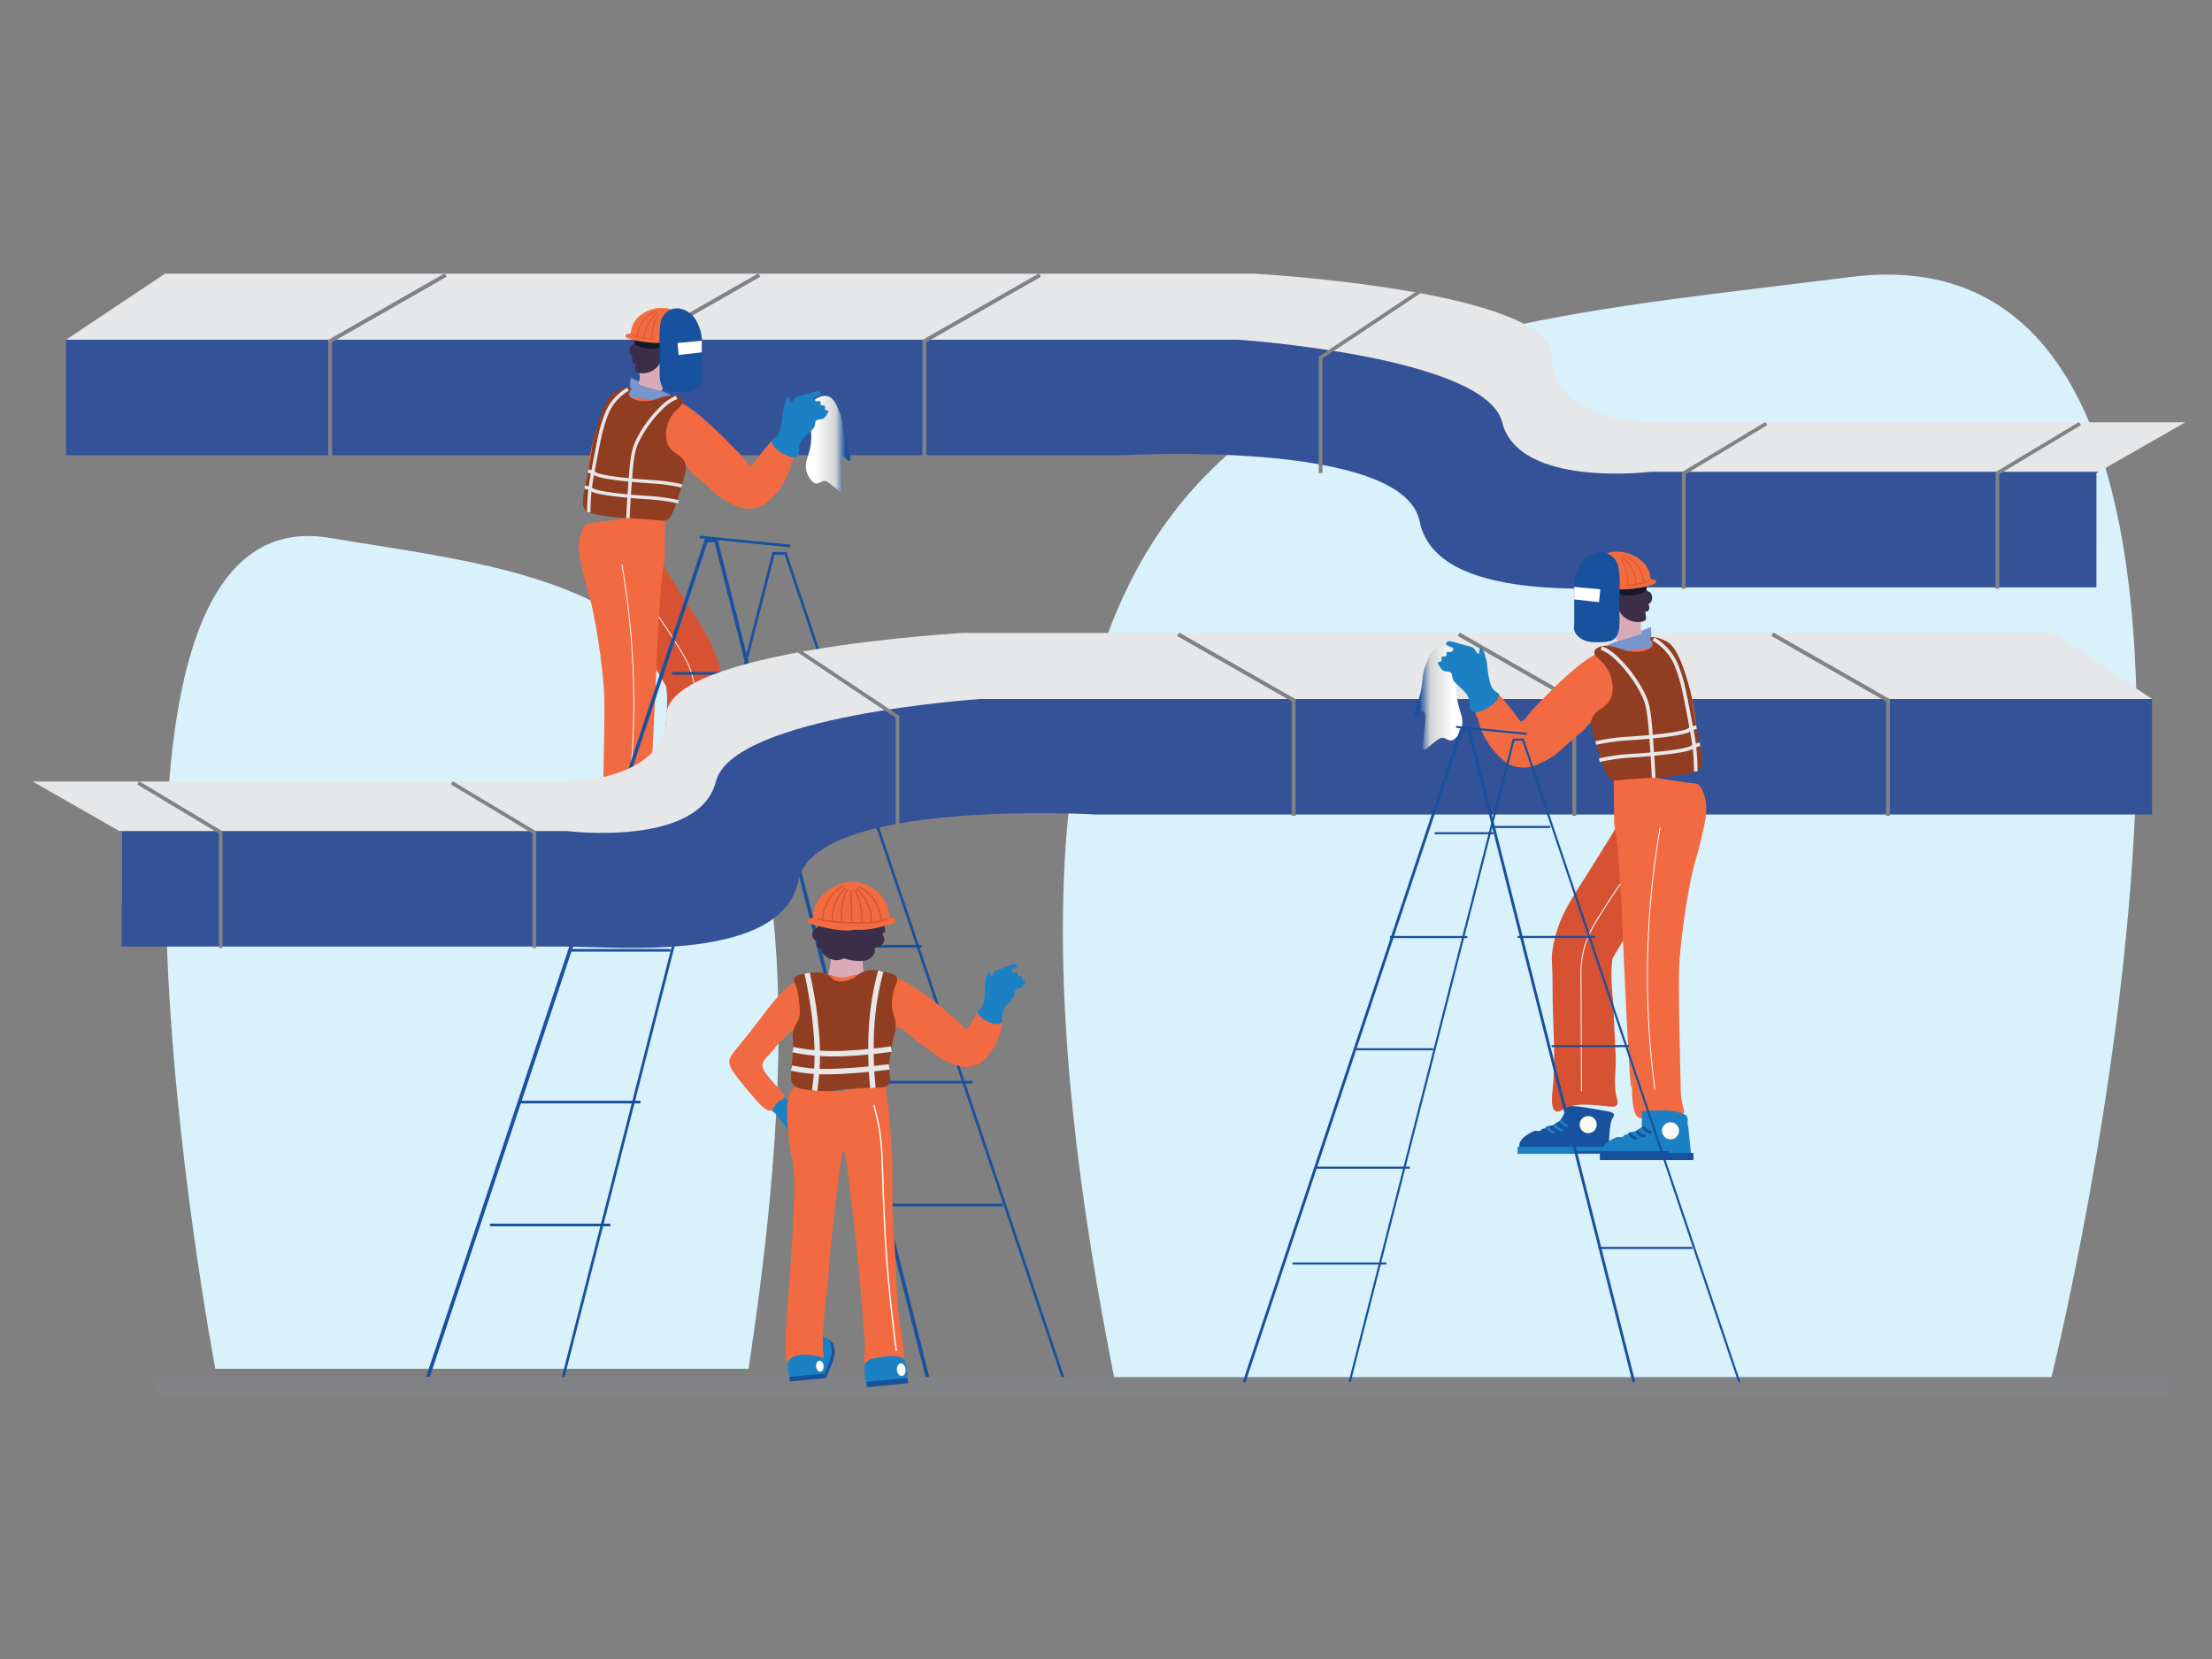 <svg id="Layer_1" data-name="Layer 1" xmlns="http://www.w3.org/2000/svg" xmlns:xlink="http://www.w3.org/1999/xlink" viewBox="0 0 1700.79 1275.59"><rect x="0" y="0" width="1700.79" height="1275.59" fill="#808080" stroke="none"/><defs><style>.cls-1,.cls-12,.cls-16,.cls-20,.cls-22,.cls-25,.cls-26,.cls-27,.cls-29,.cls-30,.cls-31,.cls-34,.cls-35,.cls-36,.cls-37,.cls-38,.cls-39,.cls-40,.cls-6,.cls-7{fill:none;}.cls-2{fill:#d9f1fb;}.cls-3{clip-path:url(#clip-path);}.cls-4{fill:#e6e7e8;}.cls-5{fill:#335297;}.cls-6,.cls-7{stroke:#808285;}.cls-12,.cls-16,.cls-20,.cls-22,.cls-25,.cls-26,.cls-27,.cls-29,.cls-30,.cls-31,.cls-34,.cls-35,.cls-36,.cls-37,.cls-38,.cls-39,.cls-40,.cls-6,.cls-7{stroke-miterlimit:10;}.cls-6{stroke-width:3px;}.cls-7{stroke-width:2.86px;}.cls-8{fill:url(#linear-gradient);}.cls-9{fill:#18519d;}.cls-10{fill:#1c80c4;}.cls-11{fill:#fbfbf3;}.cls-12,.cls-34{stroke:#1c80c4;}.cls-12,.cls-20{stroke-width:1.96px;}.cls-13{fill:#d65233;}.cls-14{fill:#f26a42;}.cls-15{fill:#7895cd;}.cls-16,.cls-29,.cls-35{stroke:#fff;}.cls-16,.cls-22{stroke-width:0.65px;}.cls-17{fill:#d8abb6;}.cls-18{fill:#3b2e48;}.cls-19{fill:#111829;}.cls-20,.cls-26,.cls-27,.cls-36,.cls-39,.cls-40{stroke:#18519d;}.cls-21{fill:#f36c40;}.cls-22,.cls-30,.cls-37{stroke:#d75233;}.cls-23{fill:#fff;}.cls-24{fill:#913d21;}.cls-25,.cls-31,.cls-38{stroke:#e6e7e8;}.cls-25{stroke-width:2.61px;}.cls-26{stroke-width:2.75px;}.cls-27{stroke-width:2.06px;}.cls-28{fill:#808285;}.cls-29,.cls-30{stroke-width:1.04px;}.cls-31{stroke-width:4.18px;}.cls-32{clip-path:url(#clip-path-2);}.cls-33{fill:url(#linear-gradient-2);}.cls-34,.cls-36{stroke-width:2.1px;}.cls-35,.cls-37{stroke-width:0.7px;}.cls-38{stroke-width:2.81px;}.cls-39{stroke-width:2.15px;}.cls-40{stroke-width:1.61px;}</style><clipPath id="clip-path"><path class="cls-1" d="M1700.79,313l-88.85,50.77V465.33L12.7,503.41,25.39,186.1a7638.16,7638.16,0,0,1,1281.93,25.38q155.91,16.29,304.62,38.08Z"/></clipPath><linearGradient id="linear-gradient" x1="1230.52" y1="341.36" x2="1264.92" y2="341.36" gradientTransform="matrix(-1, 0, 0, 1, 1884.49, 0)" gradientUnits="userSpaceOnUse"><stop offset="0.11" stop-color="#18519d"/><stop offset="0.33" stop-color="#d1d3d4"/><stop offset="0.79" stop-color="#fff"/></linearGradient><clipPath id="clip-path-2"><path class="cls-1" d="M4.66,589.22,93.51,640V741.53l1599.25,38.08-12.7-317.31A7639.22,7639.22,0,0,0,398.13,487.68Q242.22,504,93.51,525.76Z"/></clipPath><linearGradient id="linear-gradient-2" x1="1087.42" y1="536.66" x2="1124.41" y2="536.66" gradientTransform="matrix(1, 0, 0, 1, 0, 0)" xlink:href="#linear-gradient"/></defs><path class="cls-2" d="M165.57,1052.46S36.45,377.36,253.18,413.53s414.16,36.16,322.36,638.93"/><path class="cls-2" d="M1576.13,1063.91S1802.4,164.79,1422.58,213s-725.81,48.16-564.93,851"/><g class="cls-3"><path class="cls-4" d="M126.93,210.44h837.7s228.46,12.7,228.46,63.47,76.16,50.77,76.16,50.77h812.31l-63.46,38.07-228.47,63.47-545.77-25.39-126.92-50.77L1040.78,312l-990-50.77Z"/><path class="cls-5" d="M50.77,350.06H863.09s215.77-12.69,228.46,50.77,139.62,50.77,177.7,50.77H2018.1V362.75H1269.25s-101.54,12.7-114.24-38.07-203.08-63.47-203.08-63.47H50.77Z"/><polyline class="cls-6" points="342.7 211.48 253.85 262.25 253.85 351.1"/><polyline class="cls-6" points="583.86 211.48 495.01 262.25 495.01 351.1"/><polyline class="cls-6" points="799.63 211.48 710.78 262.25 710.78 351.1"/><polyline class="cls-7" points="1599.25 325.71 1535.79 363.79 1535.79 452.64"/><polyline class="cls-7" points="1358.09 325.71 1294.63 363.79 1294.63 452.64"/><polyline class="cls-7" points="1015.4 363.79 1015.4 274.94 1091.55 224.17"/></g><path class="cls-8" d="M636.23,304.57c4.88,1.2,7.15,7,9.39,12.68,3.59,9.15,1.37,11.51,4.7,23.49,2,7.27,4.62,12.81,3.29,13.62s-4.65-4.19-6.58-3.29c-1.18.55-1.41,3.11,0,16.44.74,7,1.22,10.28,0,10.8-.7.31-1.46-.54-6.11-4.22s-5.5-4.12-6.57-4.23c-3-.32-4,2.08-6.58,1.88-3.61-.28-6.41-5.34-7.51-8.93-2.13-6.88,1.2-10.81,2.82-19.25,3.26-17-5.87-24.07,0-32.65C626,306.63,631.66,303.45,636.23,304.57Z"/><path class="cls-9" d="M516,636.88c17.08-3.06,20.51-3.34,20.51-3.34l9.27-.76a17.13,17.13,0,0,0,1.9,7.59,16.86,16.86,0,0,0,2.46,3.52l2.88,1.67.92,1.06,5.41,1.09,1.08,1.36,2.17.36a2.64,2.64,0,0,0,.83,1.07,3.66,3.66,0,0,0,2.7.4c2-.29,3.94.89,6.5,2.45,1.41.86,5.5,3.35,6.09,7.35a3.09,3.09,0,0,1-.4,2.56c-.93,1-2.8.51-5.24.23s-4.86.06-7.29,0c-1.06,0-11.23,0-31.57-.11-10.65,0-16,0-16.54.17a2.54,2.54,0,0,1-2.15.05c-.82-.52-.81-1.77-.92-5,0-1.36-.1-3-.17-4.33-.15-2.78-.45-4.88-.68-6.44a25.94,25.94,0,0,0-.69-3.82c-.92-2.87-2.22-3.63-1.93-4.79C511.53,637.71,514.34,637.18,516,636.88Z"/><rect class="cls-10" x="544.13" y="631.35" width="5.09" height="66.94" transform="translate(1211.5 118.14) rotate(90)"/><path class="cls-11" d="M529.6,652.55a6.1,6.1,0,1,0-6.09-6.1A6.1,6.1,0,0,0,529.6,652.55Z"/><path class="cls-12" d="M549.45,643.58a9.23,9.23,0,0,1-2.43,2.51,9.62,9.62,0,0,1-3.87,1.6"/><path class="cls-12" d="M553.86,646.45a9.44,9.44,0,0,1-6.31,4.11"/><path class="cls-12" d="M559,648.23a8.46,8.46,0,0,1-2,2.33,7.27,7.27,0,0,1-3.13,1.48"/><path class="cls-13" d="M486.48,403.06c4.52-1.78,10.86,12.27,50.16,74.35,6.83,10.79,15.39,24.2,18.42,43.81,1.24,8.06,0,7,0,29.37,0,23.72-2.51,47.59,0,71.18.41,3.86,1.51,13.24-2.29,15.11-2,1-3.8-.81-8.16-2.66-7.25-3.08-16.67-2.1-30.37-.67-1.12.12-4,.44-5.19-1.14-1-1.35-.35-3.43-.15-4.09,3.13-10.39.35-21.71,1.09-32.54.32-4.69.56-10,1-20.72.21-4.63.38-9.27.38-9.27.17-4.33.16-4.59.17-4.73a.35.35,0,0,1,0-.06c1.66-15.71,1.43-23.85,1.43-23.85-.07-2.21-.24-5.47-.75-9.46q-6.74-11.3-13.44-22.9-2.88-5-5.71-10c-.17-1.15-.35-2.31-.51-3.48q-.85-5.94-1.5-11.7c-1.23-7.29-2.81-17.61-4.11-30C483.83,419.68,482.26,404.72,486.48,403.06Z"/><path class="cls-14" d="M594.57,338.15c-.63,0-1.85,1.44-4.25,4.25-2.12,2.47-4.37,5.28-8.82,11.09-.46.61-.93,1.2-1.38,1.81-1.71,2.3-1.74,2.6-2.11,2.75-1.72.7-5.09-4-7.3-6.84-3.24-4.14-7.3-7.58-10.94-11.39-1.1-1.17-6.7-7-14-13.53-6-5.37-10.65-9.51-17.62-14-4.68-3-7.68-4.92-12.31-6.68-7.36-2.8-13.32-3.1-21.43-3.5-8.4-.41-12.6-.62-16.56,1.07-6.12,2.61-9.32,7.46-12.61,12.61-6.37,9.94-8.44,19.15-10.33,27.88-1.49,6.86-2.29,14.15-3.88,28.72-.33,3-1,10-1.3,12.61s-.18,2.3-.29,3.12c-.24,1.7-.4,2-.23,2.51.58,1.63,4.11,1.77,5,1.82,8.72.42,8,3.06,21.43,3.87,7.9.48,12-.2,12.08.23.11,1-22.94,4.34-26.21,4.79-4,.54-6,.81-6.87.87a9,9,0,0,0-2.25.27c-4.06.93-6.47,8.73-7.12,15.17-.47,4.63,0,8.56,2.24,18.67,1.92,8.58,2.88,12.88,4.48,17.92,4.66,14.79,9.94,46.57,12.16,73,1.08,12.85.5,39.43-.72,92.07a68.18,68.18,0,0,1-.49,8.47c-1,6.89-2.71,8.69-1.5,10.45s3.54.77,14.2,1.58c4.21.32,7.89.77,7.89.77,7.42.9,8,1.51,9.28,1.13,5.58-1.68,5.43-17.15,5.57-26.43.09-6.51-.33,35.25,3.88-49.23,1.07-21.33,1.82-38.63,2-42.32,1.58-36.11,1.39-35.47,2-44.3,1.83-26.45,2.75-39.68,4.64-47.46.14-.57.46-34.08.3-35.82a10,10,0,0,1,1.37-5.93c.45-.75,3.34-8.25,9.12-23.25a67.62,67.62,0,0,0,2.56-7.13c.31-1.6.3-2.42.86-2.67,1.31-.6,3.65,2.83,7.52,6.84,2.56,2.64,1.91,1.54,10,8.66,7.59,6.66,6.9,6.52,9.8,8.66a61.29,61.29,0,0,0,11.85,6.84c3.27,1.42,5.34,2.32,8.44,2.73a23.94,23.94,0,0,0,10.48-.91c5.11-1.68,8.07-4.74,11.62-8.43a54.73,54.73,0,0,0,10-14.82c3.81-7.77,2.48-9.18,4.68-12.67a3.08,3.08,0,0,0,.57-2.37c-.46-1.5-2.72-1.93-3.88-2.28C599.45,347.31,598.46,337.93,594.57,338.15Z"/><polygon class="cls-15" points="511.68 308.59 515.78 303.56 484.79 290.58 483.87 305.4 511.68 308.59"/><line class="cls-16" x1="488.96" y1="341.65" x2="476.2" y2="391.02"/><path class="cls-17" d="M507.35,264.71c-1.33.32-3,4.3-2.17,7.18.22.73.73,1.84.23,2.4a1.46,1.46,0,0,1-1.71.11c-.86-.53-.38-1.65-1.14-2.62-1-1.31-3.29-1.09-4-1a6.17,6.17,0,0,0-4,1.94,5.94,5.94,0,0,0-1.37,2.85,6.3,6.3,0,0,0,.45,3.53c.4,1,1,2.43,2.28,3,.69.28,1.2.17,1.53.63a1.81,1.81,0,0,1-.05,1.76c-.65,1.29-2.51,1.6-3.19,1.71-1.41.23-2-.11-2.39.34s-.06,1.55.11,3c.36,2.9-1.08,3.6-.68,5.13.5,1.92,3,1.82,11.74,4.67,3,1,5,1.74,5.93.8.79-.76.22-1.93.45-3.53.54-3.7,4.66-4.81,6.5-7.07C521.15,283,510.63,263.92,507.35,264.71Z"/><path class="cls-18" d="M514.76,240.78c-1.93-1.42-5.41-1.25-7.87-.23a7.42,7.42,0,0,0-4.11,3.24c-.47,1-.48,1.75-1.24,2.23-.92.58-1.71-.05-3.08,0a6.12,6.12,0,0,0-5,3.42c-.93,2.2.39,4.46-.69,5.13-.47.29-.77-.12-1.37.11-1.25.5-.85,2.71-2.05,6.39-.8,2.47-1.57,3.3-2.16,3.76-.88.68-1.17.44-1.83,1-1.88,1.7-1.86,6-.11,7.41.42.34,1,.54,1.14,1.14s-.33,1-.46,1.94c-.15,1.22.44,2.73,1.37,3.08.54.19.94-.09,1.26.22s.18,1.05.11,1.37a11.69,11.69,0,0,0-.23,4.22c.56,1.67,6.33,2.58,11.17.8,9.38-3.47,12.31-16,15.39-29.18C518,243.94,515.79,241.54,514.76,240.78Z"/><path class="cls-19" d="M505.64,261.75c-1.56.56-5.51,2-8.89,1.31-4.1-.83-5.52-4.38-7.35-3.53a3.55,3.55,0,0,0-1.6,3,3.51,3.51,0,0,0,.4,1.65,4.17,4.17,0,0,0,2.34,1.77,28.71,28.71,0,0,0,7.18,1.88c4.93.37,7.39.55,9.34-1.09,2.18-1.82,3-5.23,2.11-6C508.64,260.33,507.69,261,505.64,261.75Z"/><path class="cls-10" d="M596.55,336.17c2.83-2.61,3.5-6.14,4.56-12.16.92-5.27.3-5.17,1.21-9.27,1.1-5,3-9.74,4.1-9.57s.67,4.38,1.83,4.56c.8.12,1.29-1.85,2.88-3.5s2.84-1.55,7.75-2.88c5.88-1.6,10.43-3.39,11.55-2,0,0,.11.14,1.07,1.52a14,14,0,0,1-2.89,1.67c-1.5.65-2.36.71-2.58,1.37a2.26,2.26,0,0,0,1.21,2.28c1.38.8,2.76-.3,3.5.46s-.26,1.94.45,2.73,2.34-.08,3,.76-.34,1.83.3,2.74,2.1.43,2.44,1.21c.15.36,0,.78-.76,2a17.57,17.57,0,0,1-2.13,3c-2.33,2.15-4.78.59-6.54,2.43-1.08,1.14-.27,1.87-1.21,4.25s-2.27,3-5.93,6.69a38.46,38.46,0,0,0-4.1,4.4c-3.44,5.29-.69,9.73-3.34,11.86-2.8,2.24-8.42-.62-10.49-1.67-4.63-2.36-9.88-7.19-8.84-10.37C594,337.54,594.92,337.67,596.55,336.17Z"/><path class="cls-10" d="M461.33,638.86c6.17-2.71,14.58-2.54,14.58-2.54,3.94-.05,9.17,0,15.35.57v11.4l2.89,1.67.91,1.06,5.41,1.08,1.09,1.37,2.16.36a2.67,2.67,0,0,0,.84,1.07,3.57,3.57,0,0,0,2.69.39c2-.28,3.94.9,6.5,2.45,1.42.87,5.5,3.36,6.1,7.36a3.13,3.13,0,0,1-.4,2.56c-.93,1-2.81.51-5.24.23s-4.87.06-7.3,0c-1.06,0-11.23-.06-31.57-.12-10.64,0-16,0-16.53.17-.31.12-1.46.58-2.16.06s-.57-1.81-.22-4.78l.69-6.23c.34-3.09.16-2.64.5-5.6.58-5.18.95-4.79.87-6.84-.06-1.51-.28-2.44.3-3.55A5,5,0,0,1,461.33,638.86Z"/><rect class="cls-9" x="485.26" y="635.75" width="5.09" height="66.94" transform="translate(1157.02 181.41) rotate(90)"/><path class="cls-11" d="M470.73,657a6.1,6.1,0,1,0-6.1-6.1A6.1,6.1,0,0,0,470.73,657Z"/><path class="cls-20" d="M490.58,648a9.68,9.68,0,0,1-2.43,2.51,9.45,9.45,0,0,1-3.88,1.59"/><path class="cls-20" d="M495,650.85a9.39,9.39,0,0,1-6.3,4.1"/><path class="cls-20" d="M500.07,652.62a8.19,8.19,0,0,1-2,2.33,6.94,6.94,0,0,1-3.13,1.48"/><path class="cls-16" d="M478.15,434.1a620.61,620.61,0,0,1,9,91.85,619.18,619.18,0,0,1-5.23,95.57"/><path class="cls-16" d="M534.41,622.58c0-.43.28-64.89.28-65q0-12.92,0-12.93c0-6.81.09-7.71,0-9.31a68.1,68.1,0,0,0-3.14-18.08c-2.52-8.37-7-15.48-15.93-29.37-3.77-5.86-7-10.58-9.08-13.64"/><path class="cls-21" d="M516.87,238.72c-2-1.87-4.61-1.9-8.23-1.93-10.56-.1-18.6,6.73-20.92,10.84a21.91,21.91,0,0,0-1.73,3.62c-.84,2.7-.63,5-1.77,5.41-.42.14-.67-.11-1.64.1a2,2,0,0,0-1.38.7,1.59,1.59,0,0,0,0,1.42,2.06,2.06,0,0,0,1.1.93,43.79,43.79,0,0,0,10.51,2.75c5.5.65,4.37.67,6.3.81,5.47.4,8.8.65,11.37-.36C518.29,260,522.42,244,516.87,238.72Z"/><path class="cls-22" d="M504.73,239.19a24,24,0,0,0-11.6,9.58,23.71,23.71,0,0,0-3.42,10.35"/><path class="cls-22" d="M505.66,240.58A25.13,25.13,0,0,0,495.48,260"/><path class="cls-22" d="M506.33,241.61a34.92,34.92,0,0,0-5.14,18.78"/><path class="cls-22" d="M486.31,257.87a52.82,52.82,0,0,0,6,1.69,51.8,51.8,0,0,0,11.2,1.18"/><path class="cls-9" d="M507.35,266.76a88,88,0,0,1,0-14.47c.44-4.69,1.13-7.3,2.89-9.72a13.17,13.17,0,0,1,6.38-4.87c5.39-1.81,10.27.89,11.7,1.68,5.76,3.18,8,8.82,9.27,12a31.06,31.06,0,0,1,2,8.21c.24,2.37.07,3.43,0,9.12v20.51a8.09,8.09,0,0,1,0,3.74,8.59,8.59,0,0,1-2.12,3.7,15.12,15.12,0,0,1-8.06,4.41,29.48,29.48,0,0,1-5.92.45c-8.87.23-11.25-1.24-12.46-2.28a9.56,9.56,0,0,1-1-.95C505.29,292.86,508.05,281.56,507.35,266.76Z"/><path class="cls-23" d="M539.61,262l-18.7,1.72.89,9.2,17.76-2C539.58,267.91,539.6,264.93,539.61,262Z"/><path class="cls-24" d="M525.15,307.91c.9,3-4.2,5.74-7.75,10.43-4.64,6.1-6.9,15.89-4.11,22.9,3.28,8.2,11.5,7.59,13.86,15.74.7,2.39.51,4.22-2.23,14C517.8,396.36,515,398.6,513,399.68c-2.3,1.21-3.1.65-15.4-.34-15.46-1.24-17.92-.65-29.56-2.22-14.95-2-16.9-3.82-17.91-5.06-3.42-4.26-1.94-9.73.82-23.48,5.4-26.91,3.36-24.05,7-37.09,6.83-24.44,12.41-28.74,15.72-30.58,4.34-2.42,10.71-3.89,11.63-2.39.68,1.12-2.21,2.94-1.72,5.12.75,3.37,9.14,5.66,16.58,4.44,4.62-.75,5.9-2.38,13.67-3.76a12.67,12.67,0,0,1,8,.69C523,305.55,524.7,306.4,525.15,307.91Z"/><path class="cls-25" d="M520.22,305.61a29.69,29.69,0,0,0-3.42,1.62,37.41,37.41,0,0,0-6.58,4.84c-16,14.9-21.76,30.87-21.76,30.87-2.57,7.11-3.31,18-4.79,39.65-.45,6.63-.71,12.11-.87,15.83"/><path class="cls-25" d="M482.88,299.2a41.45,41.45,0,0,0-10.6,9.05c-3.89,4.71-6,9.51-8.71,18.12-1.45,4.66-2.75,9.49-8.21,39.13A148.18,148.18,0,0,0,453,384.13c-.25,4.1-.28,7.48-.26,9.73"/><path class="cls-25" d="M524.18,373.57c-2.66-.58-6.73-1.39-11.74-2.09-5.87-.82-9.59-1-16-1.42,0,0-32.61-2.13-38.59-5.67a16,16,0,0,0-4.38-1.83,13.35,13.35,0,0,0-1.31-.28"/><path class="cls-25" d="M521.66,385.83c-2.65-.58-6.73-1.39-11.74-2.09-5.87-.81-9.59-1-16-1.42,0,0-32.62-2.13-38.6-5.67a15.85,15.85,0,0,0-4.37-1.83c-.54-.14-1-.23-1.31-.28"/><path class="cls-26" d="M329,1058.84l214-643.1,7.51-.28q81.31,321.69,162.62,643.38"/><line class="cls-27" x1="678.38" y1="926.53" x2="770.91" y2="926.53"/><line class="cls-27" x1="655.18" y1="832.05" x2="747.72" y2="832.05"/><line class="cls-27" x1="632.18" y1="727.56" x2="708.53" y2="727.56"/><line class="cls-27" x1="598.62" y1="619.95" x2="674.96" y2="619.95"/><line class="cls-27" x1="572.88" y1="511.56" x2="630.84" y2="511.56"/><line class="cls-27" x1="469.29" y1="941.87" x2="376.75" y2="941.87"/><line class="cls-27" x1="492.48" y1="847.38" x2="399.95" y2="847.38"/><line class="cls-27" x1="515.48" y1="730.68" x2="439.14" y2="730.68"/><line class="cls-27" x1="549.05" y1="620.02" x2="472.7" y2="620.02"/><line class="cls-27" x1="574.78" y1="517.74" x2="516.82" y2="517.74"/><line class="cls-27" x1="607.63" y1="419.79" x2="538.09" y2="412.89"/><polyline class="cls-27" points="433.04 1058.84 594.72 425.48 603.99 425.48 817.21 1058.84"/><rect class="cls-28" x="118.9" y="1058.84" width="1548.47" height="15.02"/><path class="cls-10" d="M598,839.39c-1,.07-1.18.86-3.12,2.88-2.08,2.17-3,2.4-5.77,5.34-1.56,1.63-2,2.32-1.83,2.93s1.27.89,2.73,1.47a20.7,20.7,0,0,1,4.6,2.89c1.81,1.33,2.89,2.68,5.13,5.7,6.15,8.29,5.88,8.82,7.07,9.13,3.74,1,10-3.3,13-7.92.84-1.26,1.89-3.24,3.27-3.16,1.17.07,1.44,1.57,3.38,3.06s4.72,2.29,5.22,1.63c.65-.83-2.23-4.13-3.71-5.64-3.75-3.85-8.12-5.72-12.34-7.55-2.87-1.25-3-1.07-5.35-2.21-3.45-1.68-5.62-2.73-7.88-4.81C600,840.9,599.43,839.29,598,839.39Z"/><path class="cls-17" d="M663.12,733.39c-2.23-2.74-7.07,1-14.61-1.07-5.79-1.55-8.15-5.14-9.83-4s.46,4.16.08,10.7-2.7,8.79-1,11.17c1.38,1.92,4.31,2.4,7.22,2.87a23.21,23.21,0,0,0,5.29.21c8.8-.44,13.21-.66,14.29-2.49s-.78-3.06-1.23-9.1C662.94,736.18,664.36,734.91,663.12,733.39Z"/><path class="cls-14" d="M756.74,772.16c-.55.08-1.51,1.43-3.39,4.11-1.66,2.35-3.41,5-6.84,10.52-.36.57-.72,1.13-1.07,1.71-1.32,2.17-1.32,2.43-1.63,2.6-1.46.76-4.83-3.12-7-5.42-3.21-3.38-7.07-6.07-10.6-9.13-1.07-.93-6.49-5.61-13.45-10.75A114.1,114.1,0,0,0,696,755c-4.37-2.25-7.18-3.7-11.41-4.86-6.72-1.85-12-1.61-19.18-1.29-2,.09-3.59.26-5,.46-4.85.71-7.77,1.49-9.51,1.87-8.78,1.88-12.16-3.71-22.55-2.78a31.61,31.61,0,0,0-9.28,2.45C605,756.25,595,769.54,586.23,781.16c-21.91,29-26.06,29.91-25.34,36.51.49,4.55,6.49,11.66,18.48,25.88,3.87,4.58,10.16,11.72,13.67,10.21,1.54-.66,1.37-2.47,4.27-5.45,3.24-3.33,5.11-2.77,5.65-4.46.94-2.92-4.25-6-12.65-16.63-2.53-3.19-4.41-5.65-4.06-8.73.27-2.39,1.75-3.94,3.44-5.75,10.83-11.6,3-4.7,12.61-14,9.86-9.58,11.05-10,11.63-9.66,1.18.73-.3,4.62-1.42,8.79-1.82,6.74-5.71,21.2-1.15,29.12,6.7,11.64,31.79,9.3,39.13,8.62,10.24-1,16.79-3.59,17-3,.22.77-10.11,5.66-22.71,6.42a57.72,57.72,0,0,1-6,0c-2.21-.14-5.51-.39-9.49-.86-14.14-1.68-15.52-3.61-18.29-2.19-7.13,3.66-6,20.51-5,35,.37,5.65,1.32,11.33,1.32,11.33.4,2.46.93,5.06,1.73,8.37,6.73,28.14-9.37,147-3.91,154.91,6.22,9.05,28.71.35,28.43-2-2.73-23.07,2.82-46.38,3.87-69.58.41-9.08,9-89.37,11-89.4,1.53,0,2.49,7.25,9.24,65.16,0,0,3.26,28,7.08,81.23a59.16,59.16,0,0,1,.27,7.51c-.29,6.16-1.66,7.89-.44,9.34s3.19.38,12.65.2c3.74-.07,7,0,7,0,1.85,0,3.23.12,4.28.19a17.55,17.55,0,0,0,4,0c4.68-1.54,1.13-19.82,1.13-19.82-5.06-26.05-4.19-52.9-6.37-79.35-2.3-28.09-.11-43.17-2-71.14-.89-12.78-1.33-19.18-1.79-23-1.37-11.21-2.56-14.92-2.22-23.3a133.37,133.37,0,0,1,2-16.26c1-6.27.88-3.65,3.23-15.6,1.49-7.62,1.65-9.19,3-9.69,2.54-.94,6.78,2.93,14.94,10a16.56,16.56,0,0,0,1.4,1.14c1.24.92,2.28,1.41,8.16,5.66,7.26,5.24,6.63,5.17,9.37,6.81a53.8,53.8,0,0,0,11,5,25.53,25.53,0,0,0,7.67,1.7,21.29,21.29,0,0,0,9.16-1.68c4.37-1.91,6.72-4.86,9.54-8.41a48.54,48.54,0,0,0,7.6-13.9c2.71-7.17,1.42-8.3,3.06-11.56a2.72,2.72,0,0,0,.31-2.14c-.53-1.28-2.56-1.47-3.61-1.69C761.81,779.83,760.15,771.64,756.74,772.16Z"/><line class="cls-29" x1="676.58" y1="787.86" x2="671.09" y2="825.46"/><path class="cls-18" d="M658.85,684.11c-2.48-1.32-6.66-.74-9.52.65-1.34.65-3.68,1.78-4.63,4-.48,1.1-.4,2-1.28,2.56-1,.73-2.06.14-3.71.36a7.45,7.45,0,0,0-5.7,4.28c-.9,2.49.94,4.79-.3,5.64-.55.37-1-.05-1.64.28-1.46.67-.76,3-1.82,7.15-.71,2.77-1.56,3.75-2.23,4.32-1,.85-1.37.61-2.09,1.32-2.1,2.06-1.64,6.71.62,8.05.55.32,1.23.47,1.5,1.1s-.3,1.1-.35,2.15c-.07,1.35.81,2.92,2,3.18.67.15,1.13-.2,1.54.1s.3,1.24.28,1.47c-.21,2.24,5.69,7.79,12.24,7.54,4.68-.17,7.94-3.23,9.36-4.61,2.62-2.52,5.68-6.81,7.7-32.13C661.73,689.6,661.54,685.54,658.85,684.11Z"/><path class="cls-18" d="M661.57,738.87c2.09-.07,5.39-.24,8-2.54,1-.89,2.7-2.43,3-4.69.14-1.13-.14-1.92.46-2.68s1.72-.54,3.08-1.08a6.5,6.5,0,0,0,3.82-5.19c.16-2.53-2-4.33-1.12-5.38.38-.46.82-.15,1.33-.59,1.09-.94-.09-3-.19-7.12-.06-2.76.42-3.86.85-4.53.63-1,1-.85,1.46-1.67,1.3-2.36-.23-6.65-2.49-7.46-.54-.19-1.16-.2-1.54-.74s0-1.09-.23-2.1c-.27-1.28-1.4-2.59-2.45-2.6-.6,0-.91.41-1.34.21s-.55-1-.59-1.33a12.17,12.17,0,0,0-1.26-4.31c-1.1-1.42-6.65.17-11.47,3.14-12.33,7.57-28.9,29.65-20.63,42.26C645.93,739.2,660.64,738.9,661.57,738.87Z"/><path class="cls-10" d="M754.3,775.08c2.28-2.55,2.57-5.71,3-11.1.37-4.73-.16-4.59.29-8.28.56-4.47,1.87-8.85,2.82-8.78s1,3.8,2,3.87c.71,0,1-1.74,2.25-3.33s2.37-1.61,6.59-3.19c5-1.9,8.91-3.86,10-2.71l1.06,1.25a11.94,11.94,0,0,1-2.4,1.71c-1.27.7-2,.82-2.17,1.43a2,2,0,0,0,1.27,1.9c1.28.6,2.41-.49,3.12.11s-.07,1.74.63,2.38,2.06-.27,2.74.41-.15,1.65.5,2.39,1.88.21,2.24.87c.17.3.06.68-.5,1.8a15.17,15.17,0,0,1-1.62,2.86c-1.88,2.09-4.17.92-5.56,2.69-.86,1.1-.08,1.67-.71,3.85s-1.75,2.86-4.67,6.39a34.79,34.79,0,0,0-3.25,4.23c-2.59,4.95.21,8.63-2,10.73s-7.47.16-9.38-.59c-4.29-1.69-9.32-5.51-8.67-8.4C752.19,776.5,753,776.53,754.3,775.08Z"/><path class="cls-29" d="M671.93,849.84c.8,2.76,2,7.32,3.2,13,3.42,16.8,3.08,28.22,4,54.5.26,7.55.7,15.09,1,22.64.68,18.69,2.74,48.94,9,98.7"/><path class="cls-10" d="M682.24,1042.89a24.39,24.39,0,0,1,7,0,22.37,22.37,0,0,1,5.67,1.7,30.6,30.6,0,0,1,2.3,6.67c.7,3.2,1.5,6.85-.6,8.68a5.77,5.77,0,0,1-1.68,1c-1.76.68-3.26.27-4.76.33s-3.21.16-5.64.37c-7.94.66-14.57,1.52-14.57,1.52a4.51,4.51,0,0,1-2.61-.16c-2.18-1-2.42-4.23-2.56-6.66-.24-4.29-.38-6.69,1.29-8.87C668.34,1044.53,673,1044,682.24,1042.89Z"/><rect class="cls-9" x="680.09" y="1046.97" width="4.09" height="32.09" transform="translate(1675.84 283.36) rotate(84.57)"/><path class="cls-11" d="M693.46,1058c1.84-.17,3.12-2.5,2.87-5.19s-2-4.74-3.8-4.56-3.12,2.5-2.87,5.19S691.62,1058.13,693.46,1058Z"/><path class="cls-10" d="M621.05,1041.65a49.5,49.5,0,0,1,7.19,1.17c2.07.46,3.78,1,5,1.35a27,27,0,0,0-.08-4c-.13-1.45-.34-2.39-.38-4.23,0-.85,0-1.1,0-2,.07-4.19-.63-5.61,0-6,.81-.58,3.63,1,5.45,3.46,6.38,8.48-2.1,23.19-4.67,25.09a7.14,7.14,0,0,1-1.47.82c-1.52.59-2.82.24-4.12.29s-2.79.14-4.9.32c-6.89.58-12.64,1.32-12.64,1.32a3.9,3.9,0,0,1-2.26-.14c-1.9-.85-2.1-3.66-2.22-5.77-.22-3.73-.34-5.81,1.11-7.71C610.46,1041.15,618.09,1041.46,621.05,1041.65Z"/><rect class="cls-9" x="619.18" y="1045.19" width="3.55" height="27.85" transform="translate(1616.57 340.73) rotate(84.57)"/><path class="cls-11" d="M630.78,1054.72c1.6-.15,2.72-2.17,2.49-4.51s-1.69-4.11-3.29-4-2.71,2.16-2.49,4.5S629.19,1054.87,630.78,1054.72Z"/><path class="cls-9" d="M635,1059.56l5.86-14,1-6.71-1.31-6-1-1.08-3.25-2.34a11.27,11.27,0,0,1,2.57,3.88,11.41,11.41,0,0,1,.77,5l-.33,3.56c-.59,2-1.27,4.08-2,6.22a107.63,107.63,0,0,1-4.47,10.5Z"/><path class="cls-21" d="M662.4,680.24c-2.75-2-5.93-1.78-10.3-1.41-12.94,1.11-22,10.4-24.34,15.71a26.41,26.41,0,0,0-1.7,4.62c-.72,3.41-.19,6.23-1.53,6.83-.51.23-.84-.06-2,.32-.7.23-1.3.43-1.6,1a2,2,0,0,0,.15,1.74,2.44,2.44,0,0,0,1.45,1c30.24,9.28,37,3.77,37,3.77C669.6,705.58,670.15,685.84,662.4,680.24Z"/><path class="cls-21" d="M637.65,685.63c3.83-7.15,14.88-7.49,17.1-7.55,11.34-.32,21.84,6.85,26.09,15.63a27.84,27.84,0,0,1,1.95,4.8c.87,3.55.41,6.53,1.85,7.11.54.22.87-.09,2.11.26.75.22,1.39.41,1.72,1a2.05,2.05,0,0,1-.1,1.83,2.65,2.65,0,0,1-1.49,1.12c-26.47,9.13-36.15,3.39-36.16,3.39C641.15,707.56,633.12,694.1,637.65,685.63Z"/><path class="cls-30" d="M659.59,681.48a31,31,0,0,1,14.2,13.27,30.56,30.56,0,0,1,3.58,13.61"/><path class="cls-30" d="M658.29,683.2a32.55,32.55,0,0,1,11.58,25.86"/><path class="cls-30" d="M657.34,684.47a45.21,45.21,0,0,1,5.13,24.61"/><path class="cls-30" d="M681.85,707a67,67,0,0,1-7.92,1.7,67.79,67.79,0,0,1-14.53.63"/><path class="cls-30" d="M649.14,680.86a30.49,30.49,0,0,0-13.47,13.47,29.8,29.8,0,0,0-3.07,13.45"/><path class="cls-30" d="M650.47,682.51A31.9,31.9,0,0,0,640,708.23"/><path class="cls-30" d="M651.45,683.72a44.95,44.95,0,0,0-4.2,25"/><path class="cls-30" d="M628.16,706.61c2.5.53,5.11,1,7.82,1.41a130.92,130.92,0,0,0,24.8,1.3"/><path class="cls-30" d="M654.41,684.57q.08,8.79.21,17.66l.12,7"/><path class="cls-24" d="M663.55,747.27c-5,2-4.62,4.22-10.29,6.07-2.49.81-6.37,2.08-10.43.72s-4-4-8.56-5.59c-2.33-.83-4.49-.77-8.81-.65a36.12,36.12,0,0,0-10,1.62c-2.75.86-4.14,1.32-4.75,2.44-1.06,2,.76,3.83,2.23,9a52.9,52.9,0,0,1,1.39,9c.54,5.15.81,7.72.5,10.19-.85,6.83-4.11,7.13-5.17,14.07-.52,3.42.3,3.13.16,10.49-.09,4.4-.42,5.85-.82,11.09-.76,9.84-1.14,14.75-.07,16.68,2.84,5.11,10.6,5.7,21.13,6.37,11.46.73,13.53-1.11,29.56-2,16.21-.86,20.61.68,23.61-3,3.27-4.07-1-7.05,1-20.48,1.58-10.37,3.6-18.54,3.6-18.54a23.38,23.38,0,0,0,.81-7.64c-.24-3.46-1.19-5-2-8.07a32.2,32.2,0,0,1-.46-12.54c1.11-9,5-11.51,3.26-15-1.19-2.33-3.85-3-8.89-4.27a35.21,35.21,0,0,0-4.56-1C674.25,746.05,668.92,745.16,663.55,747.27Z"/><path class="cls-31" d="M677.23,746.71a212.84,212.84,0,0,0-5.71,28.55,227.57,227.57,0,0,0-1.81,27.11,285.44,285.44,0,0,0,1.49,34.19"/><path class="cls-31" d="M620.61,748.3c.75,3.43,1.72,8.05,2.71,13.53,1.13,6.23,2.74,15.24,3.84,26.83a211.34,211.34,0,0,1,1.16,27.79,190.73,190.73,0,0,1-2,22.08"/><path class="cls-31" d="M683.66,820.31c-8.85,1.12-16.19,1.82-21.38,2.27-25.58,2.18-36.3,1.18-39.53.85a139.52,139.52,0,0,1-14.19-2.21"/><path class="cls-31" d="M685.38,806.59c-9.89,1.47-18.23,2.25-24.38,2.7-12.61.91-24.84,1.73-40.38-.36-4.65-.63-8.43-1.36-10.91-1.88"/><g class="cls-32"><path class="cls-4" d="M1578.52,486.65H740.82s-228.46,12.69-228.46,63.46-76.15,50.77-76.15,50.77H-376.11L-312.65,639l228.47,63.47L461.59,677l126.92-50.77,76.16-38.08,990-50.76Z"/><path class="cls-5" d="M1654.68,626.26H842.36S626.59,613.57,613.9,677,474.28,727.8,436.21,727.8H-312.65V639H436.21s101.54,12.7,114.23-38.07,203.08-63.46,203.08-63.46h901.16Z"/><polyline class="cls-6" points="1362.75 487.68 1451.6 538.45 1451.6 627.3"/><polyline class="cls-6" points="1121.6 487.68 1210.44 538.45 1210.44 627.3"/><polyline class="cls-6" points="905.83 487.68 994.67 538.45 994.67 627.3"/><polyline class="cls-7" points="106.2 601.91 169.66 639.99 169.66 728.84"/><polyline class="cls-7" points="347.36 601.91 410.82 639.99 410.82 728.84"/><polyline class="cls-7" points="690.05 639.99 690.05 551.14 613.9 500.37"/></g><path class="cls-33" d="M1106.5,497.1c-5.26,1.29-7.69,7.49-10.1,13.64-3.86,9.83-1.47,12.37-5.05,25.25-2.18,7.82-5,13.78-3.54,14.65s5-4.5,7.07-3.54c1.27.6,1.51,3.35,0,17.68-.79,7.49-1.31,11.05,0,11.62.76.32,1.57-.59,6.57-4.55s5.92-4.42,7.07-4.54c3.26-.34,4.29,2.23,7.07,2,3.89-.31,6.89-5.74,8.08-9.6,2.28-7.4-1.29-11.62-3-20.71-3.51-18.32,6.31-25.88,0-35.1C1117.48,499.31,1111.41,495.9,1106.5,497.1Z"/><path class="cls-9" d="M1235.78,854.43c-18.37-3.29-22.06-3.6-22.06-3.6l-10-.82a18,18,0,0,1-4.68,12l-3.11,1.8-1,1.14-5.82,1.17-1.16,1.47-2.33.39a2.86,2.86,0,0,1-.9,1.14,3.91,3.91,0,0,1-2.9.43c-2.16-.3-4.23,1-7,2.63-1.53.93-5.92,3.61-6.56,7.91a3.37,3.37,0,0,0,.43,2.76c1,1.1,3,.55,5.64.24s5.23.06,7.84,0c1.14,0,12.07-.06,33.94-.12,11.45,0,17.19,0,17.79.18a2.75,2.75,0,0,0,2.31.06c.88-.56.87-1.91,1-5.35,0-1.46.1-3.27.18-4.66.17-3,.49-5.24.73-6.92a30.81,30.81,0,0,1,.74-4.11c1-3.09,2.4-3.9,2.08-5.14C1240.58,855.32,1237.56,854.74,1235.78,854.43Z"/><rect class="cls-10" x="1200.05" y="848.48" width="5.47" height="71.97" transform="translate(2087.26 -318.32) rotate(90)"/><path class="cls-11" d="M1221.15,871.28a6.56,6.56,0,1,1,6.55-6.56A6.56,6.56,0,0,1,1221.15,871.28Z"/><path class="cls-34" d="M1199.8,861.64a10.18,10.18,0,0,0,2.62,2.69,10.33,10.33,0,0,0,4.16,1.72"/><path class="cls-34" d="M1195.06,864.72a10.35,10.35,0,0,0,2.62,2.7,10.16,10.16,0,0,0,4.17,1.71"/><path class="cls-34" d="M1189.59,866.63a9,9,0,0,0,2.11,2.5,7.77,7.77,0,0,0,3.36,1.6"/><path class="cls-13" d="M1267.52,603c-4.86-1.91-11.69,13.19-53.94,79.94-7.35,11.61-16.55,26-19.81,47.11-1.33,8.67,0,7.56,0,31.58,0,25.51,2.7,51.17,0,76.54-.44,4.15-1.62,14.24,2.47,16.25,2.19,1.08,4.08-.87,8.77-2.87,7.8-3.31,17.93-2.25,32.66-.71,1.2.13,4.29.47,5.58-1.23,1.1-1.45.37-3.69.16-4.4-3.36-11.17-.38-23.35-1.18-35-.34-5-.59-10.79-1.09-22.28-.22-5-.41-10-.41-10-.18-4.66-.17-4.94-.18-5.09a.21.21,0,0,1,0-.06c-1.79-16.9-1.54-25.65-1.54-25.65.07-2.38.26-5.89.81-10.17q7.25-12.15,14.45-24.63c2.06-3.58,4.11-7.14,6.14-10.71.19-1.24.37-2.48.55-3.74q.91-6.39,1.61-12.58c1.33-7.84,3-18.94,4.42-32.31C1270.36,620.88,1272.05,604.79,1267.52,603Z"/><path class="cls-14" d="M1151.29,533.21c.68,0,2,1.55,4.57,4.57,2.28,2.66,4.7,5.67,9.48,11.93.5.65,1,1.29,1.49,1.94,1.84,2.48,1.87,2.8,2.27,3,1.85.75,5.47-4.32,7.84-7.35,3.49-4.46,7.86-8.16,11.77-12.26,1.19-1.25,7.2-7.53,15-14.54,6.45-5.78,11.46-10.23,19-15,5-3.22,8.26-5.3,13.24-7.19,7.9-3,14.32-3.33,23-3.76,9-.45,13.56-.67,17.81,1.15,6.58,2.8,10,8,13.57,13.56,6.84,10.69,9.07,20.59,11.11,30,1.59,7.38,2.45,15.21,4.16,30.88.35,3.22,1.13,10.77,1.4,13.56s.19,2.47.31,3.35c.26,1.83.43,2.19.25,2.7-.63,1.76-4.42,1.91-5.39,2-9.37.46-8.61,3.29-23,4.16-8.5.52-12.94-.22-13,.25-.12,1.1,24.66,4.67,28.19,5.15,4.31.58,6.46.87,7.39.94a10.51,10.51,0,0,1,2.41.28c4.36,1,7,9.39,7.66,16.32.51,5,0,9.2-2.41,20.07-2.07,9.23-3.1,13.85-4.81,19.27-5,15.91-10.69,50.07-13.09,78.45-1.16,13.81-.53,42.39.77,99a72.52,72.52,0,0,0,.54,9.09c1.06,7.42,2.91,9.35,1.6,11.25s-3.8.83-15.26,1.69c-4.53.35-8.48.83-8.48.83-8,1-8.62,1.63-10,1.22-6-1.81-5.84-18.44-6-28.42-.1-7,.35,37.91-4.18-52.94-1.14-22.93-2-41.53-2.13-45.5-1.69-38.83-1.49-38.14-2.15-47.64-2-28.44-3-42.67-5-51-.15-.61-.49-36.64-.32-38.52a10.73,10.73,0,0,0-1.47-6.37c-.48-.81-3.59-8.87-9.8-25a69.18,69.18,0,0,1-2.75-7.66c-.34-1.73-.33-2.61-.93-2.88-1.41-.64-3.92,3-8.09,7.35-2.75,2.85-2.06,1.66-10.78,9.32-8.17,7.16-7.42,7-10.54,9.31A66.25,66.25,0,0,1,1183.8,587c-3.51,1.53-5.74,2.5-9.06,2.94a25.81,25.81,0,0,1-11.28-1c-5.5-1.8-8.67-5.1-12.5-9.07a59,59,0,0,1-10.78-15.93c-4.1-8.35-2.67-9.87-5-13.62a3.33,3.33,0,0,1-.61-2.55c.49-1.61,2.93-2.07,4.17-2.45C1146,543.06,1147.11,533,1151.29,533.21Z"/><polygon class="cls-15" points="1240.42 501.43 1236.01 496.02 1269.34 482.06 1270.32 497.99 1240.42 501.43"/><line class="cls-35" x1="1264.85" y1="536.97" x2="1278.57" y2="590.07"/><path class="cls-17" d="M1245.08,454.25c1.43.34,3.24,4.62,2.32,7.72-.23.78-.78,2-.24,2.57a1.58,1.58,0,0,0,1.84.12c.92-.56.41-1.77,1.22-2.82,1.1-1.41,3.54-1.17,4.29-1.1a6.56,6.56,0,0,1,4.29,2.08,6.32,6.32,0,0,1,1.47,3.07,6.72,6.72,0,0,1-.49,3.8c-.42,1.06-1,2.6-2.45,3.18-.73.31-1.29.19-1.64.69a2,2,0,0,0,0,1.89c.7,1.39,2.7,1.72,3.43,1.83,1.52.26,2.11-.11,2.57.37s.07,1.66-.12,3.19c-.38,3.11,1.16,3.87.73,5.51-.53,2.07-3.26,2-12.62,5-3.24,1.06-5.32,1.86-6.37.85-.85-.81-.24-2.07-.49-3.79-.58-4-5-5.17-7-7.6C1230.24,473.92,1241.55,453.4,1245.08,454.25Z"/><path class="cls-18" d="M1237.11,428.51c2.08-1.52,5.81-1.34,8.46-.24,1.23.51,3.39,1.41,4.42,3.48.51,1,.51,1.88,1.34,2.4,1,.62,1.83-.06,3.3,0a6.57,6.57,0,0,1,5.4,3.68c1,2.36-.43,4.79.73,5.51.51.32.83-.13,1.47.12,1.35.53.93,2.91,2.21,6.86.86,2.67,1.69,3.55,2.33,4.05.94.74,1.26.47,2,1.1,2,1.82,2,6.44.12,8-.45.36-1,.57-1.23,1.22s.36,1,.49,2.09c.17,1.31-.47,2.94-1.47,3.3-.57.21-1-.08-1.34.25s-.2,1.13-.13,1.47a12.58,12.58,0,0,1,.25,4.53c-.6,1.8-6.81,2.79-12,.86-10.09-3.73-13.24-17.23-16.54-31.37C1233.62,431.91,1236,429.33,1237.11,428.51Z"/><path class="cls-19" d="M1246.91,451.06c1.68.61,5.92,2.14,9.56,1.41,4.41-.89,5.94-4.72,7.91-3.8a3.82,3.82,0,0,1,1.71,3.25,3.72,3.72,0,0,1-.43,1.77,4.42,4.42,0,0,1-2.51,1.9,31,31,0,0,1-7.72,2c-5.3.39-8,.59-10-1.17-2.34-2-3.22-5.63-2.26-6.43C1243.69,449.53,1244.71,450.26,1246.91,451.06Z"/><path class="cls-10" d="M1149.16,531.08c-3-2.81-3.76-6.6-4.9-13.07-1-5.67-.33-5.56-1.3-10-1.19-5.33-3.28-10.48-4.42-10.29s-.72,4.71-2,4.9c-.86.13-1.38-2-3.1-3.76s-3-1.67-8.33-3.1c-6.32-1.72-11.22-3.65-12.42-2.13,0,0-.12.15-1.15,1.64a15.74,15.74,0,0,0,3.11,1.8c1.61.69,2.53.76,2.78,1.47a2.45,2.45,0,0,1-1.31,2.45c-1.48.86-3-.33-3.76.49s.28,2.09-.49,2.94-2.52-.08-3.27.82.37,2-.32,2.94-2.25.46-2.62,1.3c-.17.39,0,.84.82,2.13a17.94,17.94,0,0,0,2.29,3.27c2.51,2.31,5.14.63,7,2.61,1.17,1.23.29,2,1.31,4.57s2.44,3.26,6.37,7.19a41.31,41.31,0,0,1,4.41,4.74c3.71,5.69.74,10.46,3.6,12.75s9-.67,11.27-1.8c5-2.54,10.63-7.73,9.51-11.15C1151.88,532.56,1150.91,532.69,1149.16,531.08Z"/><path class="cls-10" d="M1294.56,856.56c-6.64-2.91-15.68-2.74-15.68-2.74-4.24,0-9.86,0-16.5.62v12.25l-3.11,1.8-1,1.14-5.82,1.17-1.16,1.47-2.33.38a2.82,2.82,0,0,1-.9,1.15,4,4,0,0,1-2.9.43c-2.17-.31-4.24,1-7,2.63-1.52.93-5.91,3.61-6.55,7.91a3.31,3.31,0,0,0,.43,2.75c1,1.11,3,.55,5.63.25s5.23.06,7.85,0c1.13,0,12.07-.06,33.94-.12,11.45,0,17.18,0,17.78.18.33.12,1.57.62,2.32.06s.61-1.94.24-5.15c-.25-2.23-.49-4.46-.74-6.69-.37-3.33-.18-2.84-.54-6-.63-5.57-1-5.15-.93-7.36.06-1.61.3-2.62-.33-3.81A5.36,5.36,0,0,0,1294.56,856.56Z"/><rect class="cls-9" x="1263.36" y="853.21" width="5.47" height="71.97" transform="translate(2155.29 -376.89) rotate(90)"/><path class="cls-11" d="M1284.45,876a6.56,6.56,0,1,1,6.56-6.55A6.55,6.55,0,0,1,1284.45,876Z"/><path class="cls-36" d="M1263.11,866.36a10.13,10.13,0,0,0,2.61,2.7,10.36,10.36,0,0,0,4.17,1.72"/><path class="cls-36" d="M1258.37,869.45a10.23,10.23,0,0,0,6.78,4.41"/><path class="cls-36" d="M1252.9,871.35a8.92,8.92,0,0,0,2.11,2.51,7.6,7.6,0,0,0,3.36,1.59"/><path class="cls-35" d="M1276.47,636.38a666.35,666.35,0,0,0-4,201.53"/><path class="cls-35" d="M1216,839.05c0-.46-.3-69.77-.3-69.87q-.06-13.89-.06-13.91c0-7.32-.09-8.29,0-10a73,73,0,0,1,3.38-19.44c2.71-9,7.55-16.66,17.13-31.58,4-6.31,7.49-11.38,9.76-14.67"/><path class="cls-21" d="M1234.84,426.3c2.11-2,5-2,8.85-2.08,11.36-.1,20,7.24,22.49,11.66a23.43,23.43,0,0,1,1.87,3.89c.9,2.91.67,5.41,1.89,5.82.46.15.72-.13,1.77.1a2.13,2.13,0,0,1,1.48.75,1.72,1.72,0,0,1,0,1.53,2.15,2.15,0,0,1-1.18,1,47,47,0,0,1-11.3,3c-5.91.7-4.7.72-6.77.87-5.88.43-9.47.7-12.23-.38C1233.31,449.13,1228.87,432,1234.84,426.3Z"/><path class="cls-37" d="M1247.89,426.8a25.86,25.86,0,0,1,12.48,10.3,25.46,25.46,0,0,1,3.67,11.13"/><path class="cls-37" d="M1246.9,428.29a27.44,27.44,0,0,1,8.4,10.28,27.12,27.12,0,0,1,2.54,10.63"/><path class="cls-37" d="M1246.17,429.4a37.56,37.56,0,0,1,5.52,20.19"/><path class="cls-37" d="M1267.7,446.89a57.08,57.08,0,0,1-6.5,1.82,56.32,56.32,0,0,1-12,1.27"/><path class="cls-9" d="M1245.08,456.45a95.62,95.62,0,0,0,0-15.56c-.48-5.05-1.22-7.86-3.11-10.46a14.17,14.17,0,0,0-6.86-5.23c-5.79-1.95-11,.95-12.58,1.8-6.2,3.42-8.61,9.49-10,12.91a33.71,33.71,0,0,0-2.12,8.82c-.26,2.55-.08,3.7,0,9.82v22a8.77,8.77,0,0,0,0,4,9.19,9.19,0,0,0,2.28,4,16.32,16.32,0,0,0,8.66,4.74,32.52,32.52,0,0,0,6.38.49c9.53.24,12.09-1.34,13.39-2.45a10.51,10.51,0,0,0,1-1C1247.29,484.51,1244.32,472.37,1245.08,456.45Z"/><path class="cls-23" d="M1210.38,451.29l20.11,1.84-1,9.89-19.1-2.14Z"/><path class="cls-24" d="M1225.93,500.7c-1,3.25,4.52,6.17,8.34,11.21,5,6.56,7.42,17.08,4.41,24.62-3.52,8.82-12.36,8.16-14.9,16.93-.75,2.57-.54,4.53,2.41,15,7.65,27.3,10.64,29.72,12.84,30.87,2.48,1.3,3.34.7,16.56-.36,16.63-1.34,19.27-.7,31.79-2.39,16.08-2.18,18.17-4.11,19.25-5.44,3.69-4.58,2.09-10.47-.88-25.25-5.81-28.94-3.61-25.86-7.53-39.88-7.35-26.28-13.35-30.91-16.91-32.89-4.67-2.6-11.51-4.18-12.5-2.56-.73,1.2,2.37,3.16,1.85,5.5-.81,3.62-9.83,6.09-17.83,4.78-5-.81-6.35-2.56-14.7-4a13.58,13.58,0,0,0-8.63.73C1228.29,498.16,1226.42,499.07,1225.93,500.7Z"/><path class="cls-38" d="M1231.24,498.22a33,33,0,0,1,3.68,1.74,40.12,40.12,0,0,1,7.07,5.21c17.2,16,23.4,33.2,23.4,33.2,2.76,7.64,3.55,19.3,5.14,42.63.49,7.12.77,13,.94,17"/><path class="cls-38" d="M1271.39,491.33a44.4,44.4,0,0,1,11.39,9.73c4.19,5.06,6.51,10.22,9.38,19.48,1.55,5,2.95,10.21,8.82,42.08a159.34,159.34,0,0,1,2.57,20c.27,4.41.3,8.05.28,10.47"/><path class="cls-38" d="M1227,571.29c2.86-.61,7.23-1.49,12.62-2.24,6.32-.88,10.32-1.08,17.21-1.53,0,0,35.07-2.28,41.5-6.09a17.28,17.28,0,0,1,4.71-2c.58-.14,1.06-.24,1.41-.29"/><path class="cls-38" d="M1229.69,584.48c2.85-.62,7.23-1.49,12.62-2.24,6.31-.88,10.31-1.08,17.21-1.53,0,0,35.07-2.29,41.5-6.1a17.28,17.28,0,0,1,4.7-2c.58-.15,1.07-.24,1.41-.3"/><path class="cls-39" d="M956.59,1062.74q83.49-250.8,167-501.62l5.85-.21q63.42,250.92,126.85,501.83"/><line class="cls-40" x1="1229.08" y1="959.54" x2="1301.25" y2="959.54"/><line class="cls-40" x1="1210.99" y1="885.84" x2="1283.16" y2="885.84"/><line class="cls-40" x1="1193.04" y1="804.34" x2="1252.59" y2="804.34"/><line class="cls-40" x1="1166.86" y1="720.41" x2="1226.41" y2="720.41"/><line class="cls-40" x1="1146.79" y1="635.86" x2="1192" y2="635.86"/><line class="cls-40" x1="1065.99" y1="971.5" x2="993.81" y2="971.5"/><line class="cls-40" x1="1084.08" y1="897.81" x2="1011.9" y2="897.81"/><line class="cls-40" x1="1102.02" y1="806.77" x2="1042.47" y2="806.77"/><line class="cls-40" x1="1128.2" y1="720.46" x2="1068.65" y2="720.46"/><line class="cls-40" x1="1148.27" y1="640.68" x2="1103.06" y2="640.68"/><line class="cls-40" x1="1173.89" y1="564.28" x2="1119.65" y2="558.9"/><polyline class="cls-40" points="1037.71 1062.74 1163.82 568.72 1171.05 568.72 1337.37 1062.74"/></svg>